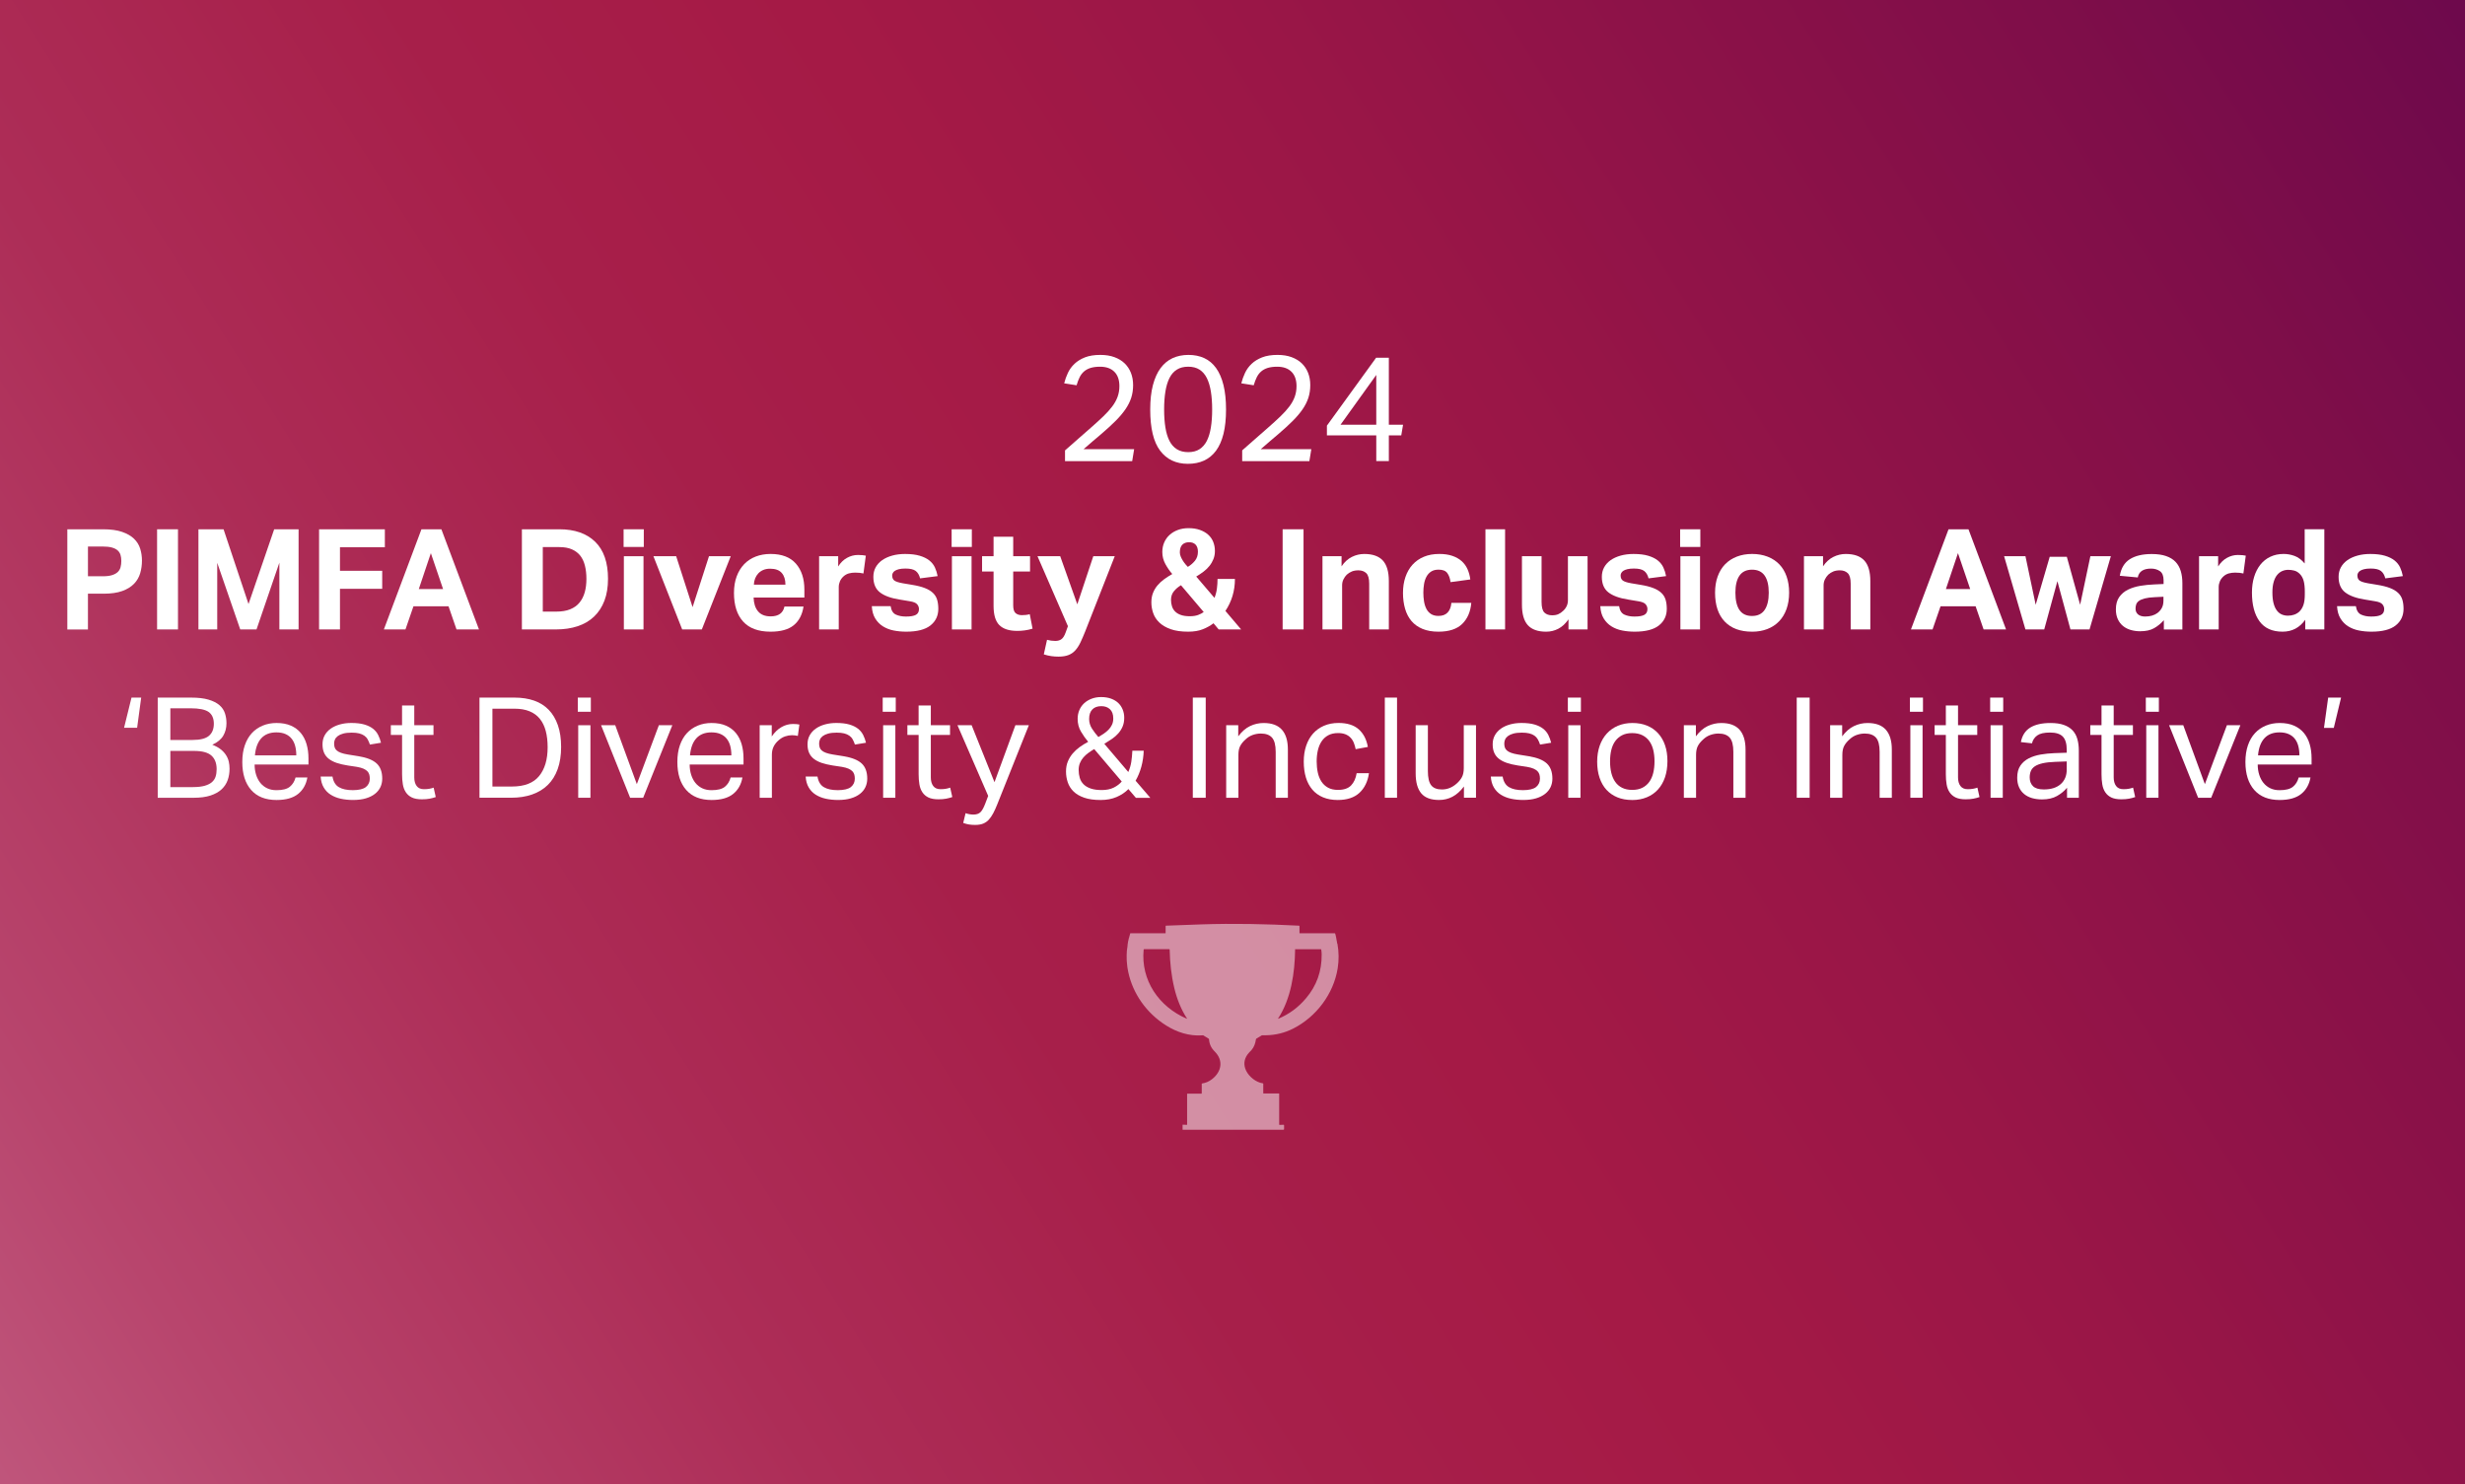 <?xml version="1.0" encoding="UTF-8"?>
<svg id="Layer_1" data-name="Layer 1" xmlns="http://www.w3.org/2000/svg" width="1098" height="661.16" xmlns:xlink="http://www.w3.org/1999/xlink" viewBox="0 0 1098 661.16">
  <rect x="0" y="0" width="1098" height="661.16" fill="#808080" stroke="none"/>
  <defs>
    <style>
      .cls-1 {
        fill: none;
      }

      .cls-2 {
        fill: url(#linear-gradient);
      }

      .cls-3 {
        clip-path: url(#clippath-1);
      }

      .cls-4 {
        clip-path: url(#clippath-3);
      }

      .cls-5 {
        clip-path: url(#clippath-4);
      }

      .cls-6 {
        clip-path: url(#clippath-2);
      }

      .cls-7 {
        fill: #fff;
      }

      .cls-8 {
        opacity: .5;
      }

      .cls-9 {
        clip-path: url(#clippath);
      }
    </style>
    <clipPath id="clippath">
      <rect class="cls-1" y="0" width="1098" height="661.16"/>
    </clipPath>
    <clipPath id="clippath-1">
      <rect class="cls-1" y="0" width="1098" height="661.16"/>
    </clipPath>
    <linearGradient id="linear-gradient" x1="49.16" y1="832.68" x2="53.33" y2="832.68" gradientTransform="translate(117617.01 216162.08) rotate(-27.93) scale(308.51 -294.86) skewX(-4.04)" gradientUnits="userSpaceOnUse">
      <stop offset="0" stop-color="#bf557b"/>
      <stop offset=".08" stop-color="#b8456d"/>
      <stop offset=".24" stop-color="#ad2d57"/>
      <stop offset=".39" stop-color="#a71f4a"/>
      <stop offset=".51" stop-color="#a51a46"/>
      <stop offset=".64" stop-color="#9a1647"/>
      <stop offset=".87" stop-color="#7f0e49"/>
      <stop offset="1" stop-color="#6d094c"/>
    </linearGradient>
    <clipPath id="clippath-2">
      <rect class="cls-1" y="0" width="1098" height="661.16"/>
    </clipPath>
    <clipPath id="clippath-3">
      <rect class="cls-1" x="464.33" y="378.17" width="169.34" height="129.17"/>
    </clipPath>
    <clipPath id="clippath-4">
      <rect class="cls-1" x="501.81" y="411.49" width="94.37" height="91.69"/>
    </clipPath>
  </defs>
  <g class="cls-9">
    <g class="cls-3">
      <polygon class="cls-2" points="-311.75 165.29 823.5 -436.62 1409.75 495.87 274.5 1097.78 -311.75 165.29"/>
    </g>
    <g>
      <path class="cls-7" d="M474.43,200.59c1.69-1.51,3.51-3.11,5.46-4.8,1.95-1.69,3.93-3.42,5.93-5.2,2.13-1.87,4-3.56,5.6-5.1,1.6-1.53,2.93-3.01,4-4.43,1.07-1.42,1.87-2.87,2.4-4.33.53-1.47.8-3.04.8-4.73,0-2.8-.76-4.94-2.27-6.43-1.51-1.49-3.62-2.23-6.33-2.23-1.64,0-3.04.18-4.2.53-1.16.36-2.13.88-2.93,1.57-.8.69-1.46,1.54-1.97,2.57-.51,1.02-.97,2.22-1.37,3.6l-5.53-.87c.4-1.6.96-3.15,1.67-4.66.71-1.51,1.69-2.85,2.93-4.03,1.24-1.18,2.8-2.13,4.66-2.87,1.87-.73,4.15-1.1,6.86-1.1,2.35,0,4.44.33,6.26,1,1.82.67,3.34,1.59,4.56,2.77,1.22,1.18,2.15,2.59,2.8,4.23.64,1.64.97,3.46.97,5.46s-.28,3.87-.83,5.6c-.56,1.73-1.41,3.44-2.57,5.13-1.16,1.69-2.62,3.42-4.4,5.2-1.78,1.78-3.89,3.71-6.33,5.8-1.29,1.11-2.61,2.23-3.97,3.37-1.36,1.13-2.68,2.28-3.96,3.43h22.52l-.87,5.33h-29.92v-4.8Z"/>
      <path class="cls-7" d="M529.14,206.59c-5.29,0-9.41-1.94-12.36-5.83-2.96-3.89-4.43-10.01-4.43-18.36,0-4.18.4-7.8,1.2-10.86s1.94-5.6,3.43-7.6c1.49-2,3.28-3.48,5.36-4.43,2.09-.95,4.44-1.43,7.06-1.43s4.96.48,7.03,1.43c2.07.96,3.82,2.43,5.26,4.43,1.44,2,2.54,4.53,3.3,7.6.75,3.07,1.13,6.69,1.13,10.86s-.38,7.79-1.13,10.83c-.76,3.04-1.87,5.55-3.33,7.53-1.47,1.98-3.26,3.44-5.36,4.4-2.11.96-4.5,1.43-7.16,1.43ZM529.27,201.39c2,0,3.68-.43,5.03-1.3,1.35-.87,2.44-2.11,3.27-3.73.82-1.62,1.42-3.61,1.8-5.96.38-2.35.57-5.02.57-8s-.19-5.64-.57-8c-.38-2.35-.98-4.35-1.8-6-.82-1.64-1.91-2.9-3.27-3.77-1.36-.87-3.03-1.3-5.03-1.3s-3.69.43-5.06,1.3c-1.38.87-2.48,2.12-3.3,3.77-.82,1.64-1.42,3.64-1.8,6-.38,2.35-.57,5.02-.57,8s.19,5.64.57,8c.38,2.36.98,4.34,1.8,5.96.82,1.62,1.92,2.87,3.3,3.73,1.38.87,3.07,1.3,5.06,1.3Z"/>
      <path class="cls-7" d="M553.33,200.59c1.69-1.51,3.51-3.11,5.46-4.8,1.96-1.69,3.93-3.42,5.93-5.2,2.13-1.87,4-3.56,5.6-5.1s2.93-3.01,4-4.43c1.07-1.42,1.87-2.87,2.4-4.33.53-1.47.8-3.04.8-4.73,0-2.8-.76-4.94-2.27-6.43-1.51-1.49-3.62-2.23-6.33-2.23-1.64,0-3.04.18-4.2.53-1.16.36-2.13.88-2.93,1.57-.8.69-1.46,1.54-1.97,2.57-.51,1.02-.97,2.22-1.37,3.6l-5.53-.87c.4-1.6.96-3.15,1.67-4.66.71-1.51,1.69-2.85,2.93-4.03,1.24-1.18,2.8-2.13,4.67-2.87,1.87-.73,4.15-1.1,6.86-1.1,2.35,0,4.44.33,6.26,1,1.82.67,3.34,1.59,4.56,2.77,1.22,1.18,2.15,2.59,2.8,4.23.64,1.64.97,3.46.97,5.46s-.28,3.87-.83,5.6c-.56,1.73-1.41,3.44-2.57,5.13-1.16,1.69-2.62,3.42-4.4,5.2s-3.89,3.71-6.33,5.8c-1.29,1.11-2.61,2.23-3.96,3.37-1.36,1.13-2.68,2.28-3.97,3.43h22.53l-.87,5.33h-29.92v-4.8Z"/>
      <path class="cls-7" d="M591.05,189.59l21.92-30.25h5.67v29.85h6.33l-.8,4.73h-5.53v11.46h-5.6v-11.46h-21.99v-4.33ZM613.04,189.19v-22.19l-15.93,22.19h15.93Z"/>
    </g>
    <g>
      <path class="cls-7" d="M29.99,235.75h15.93c3.41,0,6.24.39,8.47,1.16,2.23.77,4,1.79,5.31,3.06,1.31,1.27,2.23,2.75,2.75,4.44.52,1.69.78,3.45.78,5.28,0,1.96-.26,3.83-.78,5.62-.52,1.79-1.44,3.36-2.75,4.72-1.31,1.35-3.06,2.43-5.25,3.22-2.19.79-4.95,1.19-8.28,1.19h-7v15.93h-9.18v-44.61ZM45.86,256.68c1.62,0,2.97-.17,4.03-.5,1.06-.33,1.91-.79,2.53-1.37.62-.58,1.05-1.3,1.28-2.16.23-.85.34-1.78.34-2.78s-.12-1.96-.37-2.75c-.25-.79-.69-1.46-1.31-2-.62-.54-1.47-.96-2.53-1.25-1.06-.29-2.41-.44-4.03-.44h-6.62v13.25h6.69Z"/>
      <path class="cls-7" d="M69.97,235.75h9.31v44.61h-9.31v-44.61Z"/>
      <path class="cls-7" d="M88.4,235.75h11.18l11.12,33.3,11.43-33.3h10.87v44.61h-8.56v-29.74l-10.18,29.74h-7.25l-10.25-29.68v29.68h-8.37v-44.61Z"/>
      <path class="cls-7" d="M142.13,235.75h29.3v8h-19.99v10.5h18.81v8h-18.81v18.12h-9.31v-44.61Z"/>
      <path class="cls-7" d="M187.74,235.75h8.87l16.74,44.61h-10l-3.56-10.31h-15.62l-3.56,10.31h-9.62l16.74-44.61ZM197.36,262.37l-5.44-15.99-5.37,15.99h10.81Z"/>
      <path class="cls-7" d="M232.47,235.75h16.68c6.83,0,12.15,1.85,15.96,5.56,3.81,3.71,5.72,9.21,5.72,16.49,0,3.71-.53,6.96-1.59,9.75-1.06,2.79-2.59,5.14-4.59,7.06-2,1.92-4.44,3.35-7.31,4.31-2.87.96-6.12,1.44-9.75,1.44h-15.12v-44.61ZM247.78,272.42c2.42,0,4.48-.34,6.19-1.03,1.71-.69,3.09-1.68,4.15-2.97,1.06-1.29,1.84-2.82,2.34-4.59.5-1.77.75-3.76.75-5.97s-.22-4.13-.66-5.9c-.44-1.77-1.14-3.26-2.09-4.47-.96-1.21-2.2-2.14-3.72-2.81-1.52-.67-3.38-1-5.59-1h-7.37v28.74h6Z"/>
      <path class="cls-7" d="M277.77,235.75h9v7.87h-9v-7.87ZM277.89,247.75h8.75v32.61h-8.75v-32.61Z"/>
      <path class="cls-7" d="M291.07,247.75h10.12l7.31,22.68,7.31-22.68h9.68l-12.87,32.61h-8.75l-12.81-32.61Z"/>
      <path class="cls-7" d="M357.92,270.18c-.58,3.67-2.05,6.45-4.4,8.34-2.35,1.9-5.78,2.84-10.28,2.84-5.42,0-9.49-1.5-12.21-4.5-2.73-3-4.09-7.25-4.09-12.75,0-2.75.4-5.2,1.19-7.34.79-2.15,1.91-3.97,3.34-5.47s3.16-2.63,5.15-3.4c2-.77,4.21-1.16,6.62-1.16,5,0,8.76,1.44,11.28,4.31,2.52,2.87,3.78,6.75,3.78,11.62v3.5h-22.62c.08,2.62.75,4.68,2,6.15,1.25,1.48,3.12,2.22,5.62,2.22,3.46,0,5.5-1.46,6.12-4.37h8.5ZM349.86,260.43c0-2.25-.55-4-1.66-5.25-1.1-1.25-2.82-1.87-5.15-1.87-1.17,0-2.19.19-3.06.56-.87.38-1.61.89-2.22,1.53-.6.65-1.07,1.4-1.41,2.25-.33.85-.52,1.78-.56,2.78h14.06Z"/>
      <path class="cls-7" d="M364.86,247.75h8.5v4.56c1.08-1.71,2.39-2.99,3.94-3.84,1.54-.85,3.17-1.28,4.87-1.28.83,0,1.52.03,2.06.09.54.06,1.02.14,1.44.22l-1.06,7.93c-1-.25-2.23-.38-3.69-.38-.96,0-1.87.12-2.75.34-.87.23-1.67.66-2.37,1.28-.75.67-1.3,1.42-1.66,2.25-.35.83-.53,1.69-.53,2.56v18.87h-8.75v-32.61Z"/>
      <path class="cls-7" d="M396.72,269.99c.29,1.92,1.06,3.17,2.31,3.75,1.25.58,2.75.88,4.5.88,2.08,0,3.57-.26,4.47-.78.9-.52,1.34-1.36,1.34-2.53,0-.83-.28-1.56-.84-2.19-.56-.62-1.64-1.06-3.22-1.31l-4.5-.75c-3.96-.62-6.9-1.7-8.84-3.22-1.94-1.52-2.91-3.82-2.91-6.9,0-1.58.34-3,1.03-4.25.69-1.25,1.66-2.31,2.91-3.19,1.25-.87,2.74-1.55,4.47-2.03,1.73-.48,3.63-.72,5.72-.72,2.58,0,4.75.26,6.5.78,1.75.52,3.18,1.22,4.28,2.09,1.1.88,1.94,1.92,2.5,3.12.56,1.21.97,2.5,1.22,3.87l-7.81,1c-.38-1.5-1.03-2.6-1.97-3.31-.94-.71-2.45-1.06-4.53-1.06-1.17,0-2.14.09-2.91.28-.77.19-1.37.43-1.81.72-.44.29-.75.62-.94,1s-.28.73-.28,1.06c0,1.04.32,1.8.97,2.28.65.48,1.91.89,3.78,1.22l4.12.69c2.29.37,4.19.85,5.69,1.44,1.5.58,2.7,1.3,3.59,2.16.9.85,1.52,1.86,1.87,3.03.35,1.17.53,2.52.53,4.06,0,3.08-1.17,5.55-3.5,7.4-2.33,1.85-5.94,2.78-10.81,2.78-1.96,0-3.82-.18-5.59-.53-1.77-.35-3.35-.97-4.75-1.84-1.4-.87-2.54-2.04-3.44-3.5-.9-1.46-1.41-3.29-1.53-5.5h8.37Z"/>
      <path class="cls-7" d="M423.89,235.75h9v7.87h-9v-7.87ZM424.02,247.75h8.75v32.61h-8.75v-32.61Z"/>
      <path class="cls-7" d="M442.57,254.56h-5.12v-6.81h5.12v-8.68h8.75v8.68h7.5v6.81h-7.5v15.06c0,1.71.35,2.86,1.06,3.47.71.6,1.62.91,2.75.91.58,0,1.18-.03,1.78-.09.6-.06,1.2-.18,1.78-.34l1.25,6.44c-1.21.38-2.39.63-3.53.78-1.15.15-2.24.22-3.28.22-3.58,0-6.24-.85-7.97-2.56-1.73-1.71-2.59-4.58-2.59-8.62v-15.24Z"/>
      <path class="cls-7" d="M466.38,284.98c1.21.33,2.44.5,3.69.5,1.17,0,2.1-.28,2.81-.84.71-.56,1.31-1.55,1.81-2.97l1-2.75-13.56-31.18h10.12l7.62,21.43,7.12-21.43h9.56l-13.18,33.55c-.75,1.87-1.46,3.51-2.12,4.9-.67,1.4-1.43,2.56-2.28,3.5-.85.94-1.87,1.63-3.06,2.09-1.19.46-2.66.69-4.4.69-1.08,0-2.16-.07-3.22-.22-1.06-.15-2.18-.41-3.34-.78l1.44-6.5Z"/>
      <path class="cls-7" d="M540.54,277.61c-1.33,1.04-2.92,1.93-4.75,2.66-1.83.73-4,1.09-6.5,1.09-3.12,0-5.74-.37-7.84-1.12-2.1-.75-3.79-1.74-5.06-2.97-1.27-1.23-2.18-2.62-2.72-4.19-.54-1.56-.81-3.16-.81-4.78s.25-3,.75-4.25,1.18-2.37,2.03-3.37c.85-1,1.84-1.91,2.97-2.72,1.12-.81,2.31-1.57,3.56-2.28-1.12-1.29-2.15-2.77-3.06-4.44-.92-1.67-1.37-3.46-1.37-5.37,0-1.54.28-2.96.84-4.25.56-1.29,1.35-2.41,2.37-3.34,1.02-.94,2.25-1.68,3.69-2.22,1.44-.54,3.03-.81,4.78-.81,1.92,0,3.6.26,5.06.78,1.46.52,2.69,1.23,3.69,2.12,1,.9,1.75,1.97,2.25,3.22.5,1.25.75,2.6.75,4.06,0,1.29-.22,2.49-.66,3.59-.44,1.1-1.03,2.12-1.78,3.06-.75.94-1.64,1.79-2.66,2.56-1.02.77-2.09,1.49-3.22,2.16l8.12,9.5c.54-1.33.91-2.72,1.09-4.15.19-1.44.28-2.86.28-4.28h7.75c0,2.67-.37,5.2-1.09,7.59-.73,2.4-1.78,4.61-3.15,6.65l7,8.25h-10l-2.31-2.75ZM526.04,260.68c-1.21.71-2.25,1.59-3.12,2.65-.88,1.06-1.31,2.34-1.31,3.84,0,1.04.15,2.01.44,2.91.29.9.76,1.67,1.41,2.31.65.65,1.5,1.16,2.56,1.53s2.38.56,3.97.56c1.46,0,2.69-.19,3.69-.56s1.83-.81,2.5-1.31l-10.12-11.93ZM529.1,252.5c1.25-.75,2.31-1.67,3.19-2.75.87-1.08,1.31-2.42,1.31-4,0-1.37-.34-2.43-1.03-3.15-.69-.73-1.66-1.09-2.91-1.09s-2.3.38-3.03,1.12c-.73.75-1.09,1.9-1.09,3.44,0,.62.15,1.27.44,1.94.29.67.62,1.29,1,1.87.38.58.76,1.1,1.16,1.56.4.46.72.81.97,1.06Z"/>
      <path class="cls-7" d="M571.33,235.75h9.31v44.61h-9.31v-44.61Z"/>
      <path class="cls-7" d="M589.08,247.75h8.5v4.5c1.29-1.92,2.82-3.31,4.59-4.19,1.77-.88,3.61-1.31,5.53-1.31,3.71,0,6.46.97,8.25,2.9,1.79,1.94,2.69,4.99,2.69,9.15v21.55h-8.75v-20.37c0-2.29-.44-3.85-1.31-4.69-.88-.83-2.04-1.25-3.5-1.25-1.12,0-2.09.17-2.91.5-.81.33-1.57.81-2.28,1.44-.58.58-1.07,1.28-1.47,2.09-.4.81-.59,1.7-.59,2.66v19.62h-8.75v-32.61Z"/>
      <path class="cls-7" d="M655.36,268.55c-.33,3.92-1.68,7.03-4.03,9.34s-5.88,3.47-10.59,3.47c-2.75,0-5.12-.42-7.12-1.25-2-.83-3.63-2-4.9-3.5s-2.22-3.31-2.84-5.44c-.62-2.12-.94-4.48-.94-7.06s.36-4.95,1.09-7.09c.73-2.14,1.78-3.98,3.16-5.5,1.38-1.52,3.06-2.7,5.06-3.53,2-.83,4.29-1.25,6.87-1.25,2.21,0,4.13.28,5.78.84s3.03,1.34,4.16,2.34c1.12,1,2,2.2,2.62,3.59.62,1.4,1.04,2.93,1.25,4.59l-8.81,1.19c-.21-1.67-.69-3.01-1.44-4.03-.75-1.02-2.04-1.53-3.87-1.53-1.33,0-2.44.28-3.31.84-.88.56-1.57,1.32-2.09,2.28-.52.96-.89,2.05-1.09,3.28-.21,1.23-.31,2.51-.31,3.84s.1,2.69.31,3.94c.21,1.25.56,2.35,1.06,3.31.5.96,1.19,1.72,2.06,2.28.88.56,1.98.84,3.31.84,1.75,0,3.1-.5,4.06-1.5.96-1,1.52-2.44,1.69-4.31h8.87Z"/>
      <path class="cls-7" d="M661.67,235.75h8.75v44.61h-8.75v-44.61Z"/>
      <path class="cls-7" d="M677.92,247.75h8.75v20.37c0,2.33.42,3.9,1.25,4.72.83.81,1.98,1.22,3.44,1.22,1.12,0,2.05-.17,2.78-.5.73-.33,1.43-.81,2.09-1.44.67-.58,1.2-1.28,1.59-2.09.4-.81.59-1.7.59-2.66v-19.62h8.75v32.61h-8.5v-4.5c-1.33,1.92-2.84,3.31-4.53,4.19-1.69.88-3.49,1.31-5.4,1.31-3.71,0-6.43-.97-8.18-2.9-1.75-1.94-2.62-4.99-2.62-9.15v-21.55Z"/>
      <path class="cls-7" d="M721.21,269.99c.29,1.92,1.06,3.17,2.31,3.75,1.25.58,2.75.88,4.5.88,2.08,0,3.57-.26,4.47-.78.9-.52,1.34-1.36,1.34-2.53,0-.83-.28-1.56-.84-2.19-.56-.62-1.63-1.06-3.22-1.31l-4.5-.75c-3.96-.62-6.9-1.7-8.84-3.22-1.94-1.52-2.91-3.82-2.91-6.9,0-1.58.34-3,1.03-4.25.69-1.25,1.66-2.31,2.9-3.19,1.25-.87,2.74-1.55,4.47-2.03,1.73-.48,3.63-.72,5.72-.72,2.58,0,4.75.26,6.5.78,1.75.52,3.18,1.22,4.28,2.09,1.1.88,1.94,1.92,2.5,3.12.56,1.21.97,2.5,1.22,3.87l-7.81,1c-.38-1.5-1.03-2.6-1.97-3.31-.94-.71-2.45-1.06-4.53-1.06-1.17,0-2.13.09-2.91.28s-1.37.43-1.81.72c-.44.29-.75.62-.94,1s-.28.73-.28,1.06c0,1.04.32,1.8.97,2.28.65.48,1.91.89,3.78,1.22l4.12.69c2.29.37,4.19.85,5.69,1.44,1.5.58,2.7,1.3,3.59,2.16.9.85,1.52,1.86,1.88,3.03.35,1.17.53,2.52.53,4.06,0,3.08-1.17,5.55-3.5,7.4-2.33,1.85-5.94,2.78-10.81,2.78-1.96,0-3.82-.18-5.59-.53-1.77-.35-3.35-.97-4.75-1.84s-2.54-2.04-3.44-3.5c-.9-1.46-1.41-3.29-1.53-5.5h8.37Z"/>
      <path class="cls-7" d="M748.39,235.75h9v7.87h-9v-7.87ZM748.51,247.75h8.75v32.61h-8.75v-32.61Z"/>
      <path class="cls-7" d="M780.44,281.36c-5.25,0-9.31-1.5-12.18-4.5-2.87-3-4.31-7.29-4.31-12.87,0-2.67.38-5.07,1.16-7.22.77-2.15,1.88-3.96,3.31-5.44,1.44-1.48,3.18-2.61,5.22-3.4,2.04-.79,4.31-1.19,6.81-1.19s4.83.4,6.87,1.19c2.04.79,3.78,1.93,5.22,3.4,1.44,1.48,2.53,3.29,3.28,5.44.75,2.15,1.12,4.55,1.12,7.22s-.39,5.13-1.16,7.28c-.77,2.15-1.87,3.97-3.31,5.47-1.44,1.5-3.18,2.65-5.22,3.44-2.04.79-4.31,1.19-6.81,1.19ZM780.44,274.36c2.5,0,4.36-.9,5.59-2.69,1.23-1.79,1.84-4.35,1.84-7.68s-.61-5.87-1.84-7.62-3.09-2.62-5.59-2.62-4.36.87-5.59,2.62c-1.23,1.75-1.84,4.29-1.84,7.62s.6,5.95,1.81,7.72c1.21,1.77,3.08,2.66,5.62,2.66Z"/>
      <path class="cls-7" d="M803.55,247.75h8.5v4.5c1.29-1.92,2.82-3.31,4.59-4.19,1.77-.88,3.61-1.31,5.53-1.31,3.71,0,6.46.97,8.25,2.9,1.79,1.94,2.69,4.99,2.69,9.15v21.55h-8.75v-20.37c0-2.29-.44-3.85-1.31-4.69-.88-.83-2.04-1.25-3.5-1.25-1.12,0-2.09.17-2.91.5-.81.33-1.57.81-2.28,1.44-.58.58-1.07,1.28-1.47,2.09-.4.81-.59,1.7-.59,2.66v19.62h-8.75v-32.61Z"/>
      <path class="cls-7" d="M867.96,235.75h8.87l16.74,44.61h-10l-3.56-10.31h-15.62l-3.56,10.31h-9.62l16.74-44.61ZM877.59,262.37l-5.44-15.99-5.37,15.99h10.81Z"/>
      <path class="cls-7" d="M892.71,247.75h9.5l4.56,21.62,6.25-21.37h7.62l5.93,21.37,4.56-21.62h9.12l-9.5,32.61h-8.5l-5.81-21.49-5.87,21.49h-8.37l-9.5-32.61Z"/>
      <path class="cls-7" d="M963.86,276.24c-1.29,1.46-2.74,2.65-4.34,3.56-1.6.92-3.68,1.37-6.22,1.37-1.46,0-2.84-.19-4.15-.56-1.31-.38-2.46-.96-3.44-1.75-.98-.79-1.76-1.8-2.34-3.03-.58-1.23-.88-2.7-.88-4.4,0-2.25.5-4.08,1.5-5.5,1-1.42,2.31-2.52,3.94-3.31,1.62-.79,3.45-1.35,5.47-1.69,2.02-.33,4.07-.54,6.15-.62l4.19-.19v-1.62c0-2-.55-3.37-1.66-4.12-1.1-.75-2.41-1.12-3.9-1.12-3.46,0-5.44,1.31-5.94,3.94l-8-.75c.58-3.41,2.08-5.88,4.5-7.4,2.42-1.52,5.66-2.28,9.75-2.28,2.5,0,4.62.3,6.37.91,1.75.6,3.16,1.47,4.22,2.59,1.06,1.12,1.83,2.49,2.31,4.09.48,1.6.72,3.4.72,5.4v20.62h-8.25v-4.12ZM963.68,265.8l-3.87.19c-1.83.08-3.31.27-4.44.56-1.12.29-1.99.66-2.59,1.09-.6.44-1.01.95-1.22,1.53-.21.58-.31,1.23-.31,1.94,0,1.08.38,1.94,1.12,2.56.75.62,1.79.94,3.12.94,2.25,0,4.08-.52,5.5-1.56.79-.58,1.44-1.32,1.94-2.22.5-.9.75-2.01.75-3.34v-1.69Z"/>
      <path class="cls-7" d="M979.54,247.75h8.5v4.56c1.08-1.71,2.39-2.99,3.94-3.84,1.54-.85,3.16-1.28,4.87-1.28.83,0,1.52.03,2.06.09.54.06,1.02.14,1.44.22l-1.06,7.93c-1-.25-2.23-.38-3.69-.38-.96,0-1.87.12-2.75.34-.87.23-1.67.66-2.37,1.28-.75.67-1.3,1.42-1.66,2.25-.35.83-.53,1.69-.53,2.56v18.87h-8.75v-32.61Z"/>
      <path class="cls-7" d="M1026.84,276.05c-2.5,3.54-5.87,5.31-10.12,5.31-4.58,0-8-1.54-10.25-4.62-2.25-3.08-3.37-7.35-3.37-12.81,0-2.54.32-4.86.97-6.97.64-2.1,1.57-3.91,2.78-5.44,1.21-1.52,2.69-2.7,4.44-3.53,1.75-.83,3.73-1.25,5.93-1.25,1.62,0,3.24.29,4.84.87,1.6.58,3.11,1.71,4.53,3.37v-15.24h8.75v44.61h-8.5v-4.31ZM1026.65,263.68c0-2.08-.18-3.75-.53-5-.35-1.25-.93-2.27-1.72-3.06-.75-.75-1.57-1.24-2.47-1.47-.9-.23-1.78-.34-2.66-.34-.96,0-1.86.19-2.72.56-.85.37-1.6.96-2.25,1.75-.65.79-1.16,1.83-1.53,3.12-.38,1.29-.56,2.83-.56,4.62,0,1.96.18,3.59.53,4.9.35,1.31.84,2.37,1.47,3.19.62.81,1.35,1.4,2.19,1.75.83.35,1.73.53,2.69.53,2.08,0,3.79-.6,5.12-1.81.83-.83,1.45-1.84,1.84-3.03.4-1.19.59-2.72.59-4.59v-1.12Z"/>
      <path class="cls-7" d="M1049.39,269.99c.29,1.92,1.06,3.17,2.31,3.75,1.25.58,2.75.88,4.5.88,2.08,0,3.57-.26,4.47-.78.9-.52,1.34-1.36,1.34-2.53,0-.83-.28-1.56-.84-2.19-.56-.62-1.63-1.06-3.22-1.31l-4.5-.75c-3.96-.62-6.9-1.7-8.84-3.22-1.94-1.52-2.91-3.82-2.91-6.9,0-1.58.34-3,1.03-4.25.69-1.25,1.66-2.31,2.9-3.19,1.25-.87,2.74-1.55,4.47-2.03,1.73-.48,3.63-.72,5.72-.72,2.58,0,4.75.26,6.5.78,1.75.52,3.18,1.22,4.28,2.09,1.1.88,1.94,1.92,2.5,3.12.56,1.21.97,2.5,1.22,3.87l-7.81,1c-.38-1.5-1.03-2.6-1.97-3.31-.94-.71-2.45-1.06-4.53-1.06-1.17,0-2.13.09-2.91.28s-1.37.43-1.81.72c-.44.29-.75.62-.94,1s-.28.73-.28,1.06c0,1.04.32,1.8.97,2.28.65.48,1.91.89,3.78,1.22l4.12.69c2.29.37,4.19.85,5.69,1.44,1.5.58,2.7,1.3,3.59,2.16.9.85,1.52,1.86,1.88,3.03.35,1.17.53,2.52.53,4.06,0,3.08-1.17,5.55-3.5,7.4-2.33,1.85-5.94,2.78-10.81,2.78-1.96,0-3.82-.18-5.59-.53-1.77-.35-3.35-.97-4.75-1.84s-2.54-2.04-3.44-3.5c-.9-1.46-1.41-3.29-1.53-5.5h8.37Z"/>
    </g>
    <g>
      <path class="cls-7" d="M58.58,310.72h4.31l-1.81,13.43h-5.81l3.31-13.43Z"/>
      <path class="cls-7" d="M70.26,310.72h14.81c3.17,0,5.77.3,7.81.91,2.04.6,3.65,1.42,4.84,2.44,1.19,1.02,2.01,2.23,2.47,3.62.46,1.4.69,2.88.69,4.47,0,2.04-.47,3.87-1.41,5.5s-2.57,2.98-4.9,4.06c1.5.58,2.74,1.26,3.72,2.03.98.77,1.77,1.62,2.37,2.56.6.94,1.02,1.92,1.25,2.94.23,1.02.34,2.07.34,3.16,0,1.83-.28,3.53-.84,5.09-.56,1.56-1.47,2.93-2.72,4.09-1.25,1.17-2.9,2.08-4.94,2.75-2.04.67-4.56,1-7.56,1h-15.93v-44.61ZM85.81,329.59c3.37,0,5.79-.61,7.25-1.84,1.46-1.23,2.19-3.03,2.19-5.4s-.78-4.16-2.34-5.25c-1.56-1.08-4.24-1.62-8.03-1.62h-9v14.12h9.93ZM86,350.58c2.04,0,3.74-.19,5.09-.56,1.35-.38,2.44-.91,3.25-1.59.81-.69,1.37-1.52,1.69-2.5.31-.98.47-2.09.47-3.34,0-2.62-.77-4.63-2.31-6.03-1.54-1.39-4.12-2.09-7.75-2.09h-10.56v16.12h10.12Z"/>
      <path class="cls-7" d="M136.92,346.27c-.54,3.12-1.93,5.58-4.15,7.37-2.23,1.79-5.43,2.69-9.59,2.69-4.92,0-8.68-1.49-11.31-4.47-2.62-2.98-3.94-7.13-3.94-12.46,0-2.79.37-5.27,1.12-7.43.75-2.17,1.8-3.98,3.15-5.44,1.35-1.46,2.97-2.57,4.84-3.34,1.87-.77,3.91-1.16,6.12-1.16,2.5,0,4.64.4,6.44,1.19,1.79.79,3.26,1.89,4.4,3.28,1.15,1.4,2,3.05,2.56,4.97.56,1.92.84,4.02.84,6.31v2.75h-23.99c0,1.62.22,3.13.66,4.53.44,1.4,1.06,2.6,1.87,3.62.81,1.02,1.82,1.82,3.03,2.41,1.21.58,2.6.87,4.19.87,2.71,0,4.69-.51,5.94-1.53,1.25-1.02,2.1-2.41,2.56-4.15h5.25ZM131.98,336.46c0-1.54-.17-2.94-.5-4.19-.33-1.25-.85-2.32-1.56-3.22-.71-.9-1.62-1.59-2.75-2.09-1.12-.5-2.48-.75-4.06-.75-2.87,0-5.11.87-6.72,2.62-1.6,1.75-2.55,4.29-2.84,7.62h18.43Z"/>
      <path class="cls-7" d="M148.1,345.89c.38,2.25,1.32,3.82,2.84,4.72,1.52.9,3.59,1.34,6.22,1.34s4.7-.47,5.84-1.41c1.15-.94,1.72-2.18,1.72-3.72,0-.62-.07-1.22-.22-1.78-.15-.56-.43-1.06-.84-1.5-.42-.44-1-.82-1.75-1.16-.75-.33-1.73-.6-2.94-.81l-4.12-.62c-1.83-.29-3.44-.67-4.81-1.12-1.37-.46-2.54-1.05-3.5-1.78-.96-.73-1.68-1.62-2.16-2.69-.48-1.06-.72-2.34-.72-3.84s.32-2.83.97-4c.65-1.17,1.54-2.16,2.69-2.97,1.15-.81,2.5-1.44,4.06-1.87,1.56-.44,3.26-.66,5.09-.66,2.33,0,4.28.23,5.84.69,1.56.46,2.84,1.08,3.84,1.87,1,.79,1.77,1.73,2.31,2.81.54,1.08.96,2.23,1.25,3.44l-4.94.81c-.29-.88-.62-1.65-1-2.31-.37-.67-.87-1.22-1.5-1.66-.62-.44-1.39-.77-2.28-1-.9-.23-2.01-.34-3.34-.34-1.5,0-2.75.14-3.75.41-1,.27-1.8.64-2.41,1.09-.6.46-1.03.97-1.28,1.53-.25.56-.38,1.16-.38,1.78,0,.67.08,1.26.25,1.78.17.52.48.98.94,1.37.46.4,1.08.74,1.87,1.03.79.29,1.81.54,3.06.75l4.69.75c3.79.62,6.51,1.71,8.15,3.25,1.65,1.54,2.47,3.79,2.47,6.75,0,1.38-.27,2.63-.81,3.78-.54,1.15-1.35,2.15-2.44,3-1.08.85-2.44,1.52-4.06,2s-3.52.72-5.69.72c-1.96,0-3.78-.19-5.47-.56s-3.18-.97-4.47-1.78c-1.29-.81-2.33-1.88-3.12-3.22-.79-1.33-1.25-2.96-1.37-4.87h5.25Z"/>
      <path class="cls-7" d="M179.09,327.34h-5v-4.31h5v-8.81h5.44v8.81h8.56v4.31h-8.56v18.93c0,1.58.35,2.85,1.06,3.81.71.96,1.79,1.44,3.25,1.44.92,0,1.72-.06,2.41-.19.69-.12,1.32-.29,1.91-.5l.94,4.19c-.83.29-1.74.53-2.72.72-.98.19-2.13.28-3.47.28-1.83,0-3.31-.27-4.44-.81s-2.02-1.31-2.69-2.31c-.67-1-1.11-2.19-1.34-3.56-.23-1.37-.34-2.87-.34-4.5v-17.49Z"/>
      <path class="cls-7" d="M213.57,310.72h15.62c3.25,0,6.15.45,8.72,1.34,2.56.9,4.73,2.26,6.5,4.09,1.77,1.83,3.13,4.12,4.09,6.87.96,2.75,1.44,5.98,1.44,9.68s-.51,7.04-1.53,9.87c-1.02,2.83-2.49,5.19-4.4,7.06-1.92,1.88-4.25,3.29-7,4.25-2.75.96-5.83,1.44-9.25,1.44h-14.18v-44.61ZM228.01,350.33c5.54,0,9.58-1.55,12.12-4.65,2.54-3.1,3.81-7.38,3.81-12.84,0-2.71-.28-5.12-.84-7.25-.56-2.12-1.44-3.93-2.62-5.4-1.19-1.48-2.72-2.6-4.59-3.37-1.87-.77-4.1-1.16-6.68-1.16h-9.87v34.67h8.68Z"/>
      <path class="cls-7" d="M257.37,310.72h5.81v6.31h-5.81v-6.31ZM257.56,323.03h5.44v32.3h-5.44v-32.3Z"/>
      <path class="cls-7" d="M267.74,323.03h6.31l9.62,26.24,9.81-26.24h6l-12.99,32.3h-5.81l-12.93-32.3Z"/>
      <path class="cls-7" d="M330.71,346.27c-.54,3.12-1.93,5.58-4.15,7.37-2.23,1.79-5.43,2.69-9.59,2.69-4.92,0-8.68-1.49-11.31-4.47-2.62-2.98-3.94-7.13-3.94-12.46,0-2.79.37-5.27,1.12-7.43.75-2.17,1.8-3.98,3.15-5.44,1.35-1.46,2.97-2.57,4.84-3.34,1.87-.77,3.91-1.16,6.12-1.16,2.5,0,4.64.4,6.44,1.19,1.79.79,3.26,1.89,4.4,3.28,1.15,1.4,2,3.05,2.56,4.97.56,1.92.84,4.02.84,6.31v2.75h-23.99c0,1.62.22,3.13.66,4.53.44,1.4,1.06,2.6,1.87,3.62.81,1.02,1.82,1.82,3.03,2.41,1.21.58,2.6.87,4.19.87,2.71,0,4.69-.51,5.94-1.53,1.25-1.02,2.1-2.41,2.56-4.15h5.25ZM325.78,336.46c0-1.54-.17-2.94-.5-4.19-.33-1.25-.85-2.32-1.56-3.22-.71-.9-1.62-1.59-2.75-2.09-1.12-.5-2.48-.75-4.06-.75-2.87,0-5.11.87-6.72,2.62-1.6,1.75-2.55,4.29-2.84,7.62h18.43Z"/>
      <path class="cls-7" d="M338.4,323.03h5.37v5c1.21-1.79,2.62-3.17,4.25-4.12,1.62-.96,3.35-1.44,5.19-1.44,1.12,0,2.08.08,2.87.25l-.69,5.06c-.42-.08-.83-.16-1.25-.22-.42-.06-.87-.09-1.37-.09-1,0-2.02.18-3.06.53-1.04.35-2.02.95-2.94,1.78-.92.79-1.64,1.71-2.16,2.75-.52,1.04-.78,2.25-.78,3.62v19.18h-5.44v-32.3Z"/>
      <path class="cls-7" d="M364.14,345.89c.38,2.25,1.32,3.82,2.84,4.72,1.52.9,3.59,1.34,6.22,1.34s4.7-.47,5.84-1.41c1.15-.94,1.72-2.18,1.72-3.72,0-.62-.07-1.22-.22-1.78-.15-.56-.43-1.06-.84-1.5-.42-.44-1-.82-1.75-1.16-.75-.33-1.73-.6-2.94-.81l-4.12-.62c-1.83-.29-3.44-.67-4.81-1.12-1.37-.46-2.54-1.05-3.5-1.78-.96-.73-1.68-1.62-2.16-2.69-.48-1.06-.72-2.34-.72-3.84s.32-2.83.97-4c.65-1.17,1.54-2.16,2.69-2.97,1.15-.81,2.5-1.44,4.06-1.87,1.56-.44,3.26-.66,5.09-.66,2.33,0,4.28.23,5.84.69,1.56.46,2.84,1.08,3.84,1.87,1,.79,1.77,1.73,2.31,2.81.54,1.08.96,2.23,1.25,3.44l-4.94.81c-.29-.88-.62-1.65-1-2.31-.37-.67-.87-1.22-1.5-1.66-.62-.44-1.39-.77-2.28-1-.9-.23-2.01-.34-3.34-.34-1.5,0-2.75.14-3.75.41-1,.27-1.8.64-2.41,1.09-.6.46-1.03.97-1.28,1.53-.25.56-.38,1.16-.38,1.78,0,.67.08,1.26.25,1.78.17.52.48.98.94,1.37.46.4,1.08.74,1.87,1.03.79.29,1.81.54,3.06.75l4.69.75c3.79.62,6.51,1.71,8.15,3.25,1.65,1.54,2.47,3.79,2.47,6.75,0,1.38-.27,2.63-.81,3.78-.54,1.15-1.35,2.15-2.44,3-1.08.85-2.44,1.52-4.06,2s-3.52.72-5.69.72c-1.96,0-3.78-.19-5.47-.56s-3.18-.97-4.47-1.78c-1.29-.81-2.33-1.88-3.12-3.22-.79-1.33-1.25-2.96-1.37-4.87h5.25Z"/>
      <path class="cls-7" d="M393.19,310.72h5.81v6.31h-5.81v-6.31ZM393.38,323.03h5.44v32.3h-5.44v-32.3Z"/>
      <path class="cls-7" d="M409.18,327.34h-5v-4.31h5v-8.81h5.44v8.81h8.56v4.31h-8.56v18.93c0,1.58.35,2.85,1.06,3.81.71.96,1.79,1.44,3.25,1.44.92,0,1.72-.06,2.41-.19.69-.12,1.32-.29,1.91-.5l.94,4.19c-.83.29-1.74.53-2.72.72-.98.19-2.13.28-3.47.28-1.83,0-3.31-.27-4.44-.81s-2.02-1.31-2.69-2.31c-.67-1-1.11-2.19-1.34-3.56-.23-1.37-.34-2.87-.34-4.5v-17.49Z"/>
      <path class="cls-7" d="M430.11,362.2c1.17.42,2.33.62,3.5.62,1.33,0,2.36-.34,3.09-1.03.73-.69,1.45-1.97,2.16-3.84l1.31-3.44-13.68-31.49h6.31l10.18,25.37,9.31-25.37h6l-14.12,35.36c-.58,1.46-1.17,2.74-1.75,3.84-.58,1.1-1.23,2.05-1.94,2.84-.71.79-1.55,1.38-2.53,1.78-.98.4-2.18.59-3.59.59-1,0-1.9-.06-2.69-.19-.79-.12-1.67-.35-2.62-.69l1.06-4.37Z"/>
      <path class="cls-7" d="M502.64,351.46c-1.42,1.46-3.17,2.63-5.25,3.53-2.08.9-4.46,1.34-7.12,1.34-2.92,0-5.36-.34-7.34-1.03-1.98-.69-3.56-1.61-4.75-2.78-1.19-1.17-2.04-2.52-2.56-4.06-.52-1.54-.78-3.14-.78-4.81s.27-3.16.81-4.47c.54-1.31,1.26-2.5,2.16-3.56.9-1.06,1.94-2.02,3.12-2.87,1.19-.85,2.45-1.63,3.78-2.34-1.12-1.33-2.19-2.84-3.19-4.53-1-1.69-1.5-3.59-1.5-5.72,0-1.37.25-2.66.75-3.84.5-1.19,1.21-2.21,2.12-3.06.92-.85,2.02-1.53,3.31-2.03,1.29-.5,2.71-.75,4.25-.75,1.71,0,3.21.24,4.5.72,1.29.48,2.36,1.14,3.22,1.97.85.83,1.5,1.81,1.94,2.94.44,1.12.66,2.31.66,3.56,0,1.5-.24,2.81-.72,3.94-.48,1.12-1.12,2.15-1.94,3.06-.81.92-1.76,1.74-2.84,2.47-1.08.73-2.21,1.45-3.37,2.16l10.68,12.56c.67-1.54,1.11-3.06,1.34-4.56.23-1.5.38-3.14.47-4.94h5.06c-.08,2.5-.44,4.88-1.06,7.15-.62,2.27-1.48,4.34-2.56,6.22l6.56,7.62h-6.43l-3.31-3.87ZM487.4,333.65c-.92.54-1.79,1.11-2.62,1.72-.83.6-1.57,1.28-2.22,2.03-.65.75-1.16,1.58-1.53,2.5-.37.92-.56,1.94-.56,3.06,0,1.25.17,2.43.5,3.53.33,1.1.9,2.05,1.69,2.84.79.79,1.84,1.42,3.16,1.88s2.97.69,4.97.69,3.85-.36,5.31-1.09c1.46-.73,2.64-1.63,3.56-2.72l-12.25-14.43ZM489.27,328.28c.75-.42,1.52-.9,2.31-1.44.79-.54,1.51-1.13,2.16-1.78.65-.65,1.17-1.38,1.56-2.22.4-.83.59-1.77.59-2.81,0-1.83-.49-3.21-1.47-4.12-.98-.92-2.26-1.37-3.84-1.37-1.75,0-3.09.49-4.03,1.47-.94.98-1.41,2.38-1.41,4.22,0,1.58.44,3.04,1.31,4.37.87,1.33,1.81,2.56,2.81,3.69Z"/>
      <path class="cls-7" d="M531.32,310.72h5.75v44.61h-5.75v-44.61Z"/>
      <path class="cls-7" d="M546.19,323.03h5.37v4.94c1.58-2.12,3.33-3.64,5.25-4.56,1.91-.92,3.94-1.37,6.06-1.37,3.66,0,6.38,1,8.15,3,1.77,2,2.65,4.94,2.65,8.81v21.49h-5.43v-20.43c0-3-.54-5.11-1.62-6.34-1.08-1.23-2.75-1.84-5-1.84-1.21,0-2.41.21-3.59.62-1.19.42-2.26,1.08-3.22,2-1.04.92-1.83,1.88-2.37,2.9-.54,1.02-.81,2.34-.81,3.97v19.12h-5.44v-32.3Z"/>
      <path class="cls-7" d="M609.79,344.39c-.54,3.71-1.96,6.62-4.25,8.75-2.29,2.12-5.52,3.19-9.68,3.19-2.46,0-4.63-.4-6.53-1.19s-3.48-1.93-4.75-3.41c-1.27-1.48-2.23-3.27-2.87-5.37s-.97-4.47-.97-7.09.35-4.94,1.06-7.06,1.73-3.94,3.06-5.44c1.33-1.5,2.96-2.67,4.87-3.5,1.92-.83,4.08-1.25,6.5-1.25,3.87,0,6.87.95,9,2.84,2.12,1.9,3.48,4.51,4.06,7.84l-5.43,1c-.21-1.04-.49-2-.84-2.87-.35-.87-.84-1.63-1.47-2.28-.62-.65-1.39-1.15-2.28-1.5-.9-.35-1.97-.53-3.22-.53-1.71,0-3.17.32-4.37.97-1.21.65-2.2,1.54-2.97,2.69-.77,1.15-1.33,2.49-1.69,4.03-.35,1.54-.53,3.19-.53,4.94s.17,3.4.5,4.94c.33,1.54.88,2.88,1.62,4.03.75,1.15,1.73,2.05,2.94,2.72,1.21.67,2.69,1,4.44,1,2.62,0,4.57-.67,5.84-2,1.27-1.33,2.09-3.14,2.47-5.44h5.5Z"/>
      <path class="cls-7" d="M616.85,310.72h5.44v44.61h-5.44v-44.61Z"/>
      <path class="cls-7" d="M630.59,323.03h5.44v20.37c0,3,.49,5.12,1.47,6.37.98,1.25,2.57,1.87,4.78,1.87,2.42,0,4.6-.87,6.56-2.62,1.04-.92,1.83-1.88,2.37-2.91.54-1.02.81-2.34.81-3.97v-19.12h5.44v32.3h-5.37v-5c-1.58,2.08-3.29,3.6-5.12,4.56-1.83.96-3.81,1.44-5.94,1.44-3.67,0-6.32-.99-7.97-2.97s-2.47-4.95-2.47-8.9v-21.43Z"/>
      <path class="cls-7" d="M669.33,345.89c.38,2.25,1.32,3.82,2.84,4.72,1.52.9,3.59,1.34,6.22,1.34s4.7-.47,5.84-1.41,1.72-2.18,1.72-3.72c0-.62-.07-1.22-.22-1.78s-.43-1.06-.84-1.5c-.42-.44-1-.82-1.75-1.16-.75-.33-1.73-.6-2.94-.81l-4.12-.62c-1.83-.29-3.44-.67-4.81-1.12-1.37-.46-2.54-1.05-3.5-1.78-.96-.73-1.68-1.62-2.16-2.69-.48-1.06-.72-2.34-.72-3.84s.32-2.83.97-4c.65-1.17,1.54-2.16,2.69-2.97,1.15-.81,2.5-1.44,4.06-1.87,1.56-.44,3.26-.66,5.09-.66,2.33,0,4.28.23,5.84.69,1.56.46,2.84,1.08,3.84,1.87,1,.79,1.77,1.73,2.31,2.81.54,1.08.96,2.23,1.25,3.44l-4.94.81c-.29-.88-.62-1.65-1-2.31-.38-.67-.88-1.22-1.5-1.66-.62-.44-1.38-.77-2.28-1-.9-.23-2.01-.34-3.34-.34-1.5,0-2.75.14-3.75.41-1,.27-1.8.64-2.41,1.09-.6.46-1.03.97-1.28,1.53-.25.56-.38,1.16-.38,1.78,0,.67.08,1.26.25,1.78.17.52.48.98.94,1.37.46.4,1.08.74,1.87,1.03.79.29,1.81.54,3.06.75l4.69.75c3.79.62,6.51,1.71,8.15,3.25,1.64,1.54,2.47,3.79,2.47,6.75,0,1.38-.27,2.63-.81,3.78s-1.35,2.15-2.44,3-2.44,1.52-4.06,2-3.52.72-5.69.72c-1.96,0-3.78-.19-5.47-.56-1.69-.38-3.18-.97-4.47-1.78-1.29-.81-2.33-1.88-3.12-3.22s-1.25-2.96-1.37-4.87h5.25Z"/>
      <path class="cls-7" d="M698.38,310.72h5.81v6.31h-5.81v-6.31ZM698.56,323.03h5.44v32.3h-5.44v-32.3Z"/>
      <path class="cls-7" d="M726.99,356.33c-2.46,0-4.65-.4-6.56-1.19-1.92-.79-3.54-1.92-4.87-3.37-1.33-1.46-2.35-3.25-3.06-5.37-.71-2.12-1.06-4.5-1.06-7.12s.38-5,1.12-7.12c.75-2.12,1.81-3.94,3.19-5.44,1.38-1.5,3.03-2.66,4.97-3.47,1.94-.81,4.09-1.22,6.47-1.22s4.58.4,6.5,1.19c1.92.79,3.55,1.93,4.9,3.41,1.35,1.48,2.38,3.26,3.09,5.34.71,2.08,1.06,4.44,1.06,7.06s-.37,5.06-1.09,7.19c-.73,2.12-1.77,3.94-3.12,5.43-1.35,1.5-3.01,2.66-4.97,3.47-1.96.81-4.14,1.22-6.56,1.22ZM727.05,351.83c1.75,0,3.25-.31,4.5-.94,1.25-.62,2.28-1.5,3.09-2.62.81-1.12,1.41-2.47,1.78-4.03.38-1.56.56-3.28.56-5.15s-.19-3.52-.56-5.06c-.38-1.54-.97-2.86-1.78-3.97-.81-1.1-1.84-1.97-3.09-2.59-1.25-.62-2.75-.94-4.5-.94s-3.24.31-4.47.94c-1.23.62-2.25,1.49-3.06,2.59-.81,1.1-1.41,2.43-1.78,3.97-.38,1.54-.56,3.25-.56,5.12s.19,3.58.56,5.12c.38,1.54.96,2.87,1.75,4,.79,1.12,1.81,2,3.06,2.62,1.25.62,2.75.94,4.5.94Z"/>
      <path class="cls-7" d="M750.04,323.03h5.37v4.94c1.58-2.12,3.33-3.64,5.25-4.56,1.92-.92,3.94-1.37,6.06-1.37,3.66,0,6.38,1,8.15,3s2.66,4.94,2.66,8.81v21.49h-5.43v-20.43c0-3-.54-5.11-1.62-6.34-1.08-1.23-2.75-1.84-5-1.84-1.21,0-2.41.21-3.59.62-1.19.42-2.26,1.08-3.22,2-1.04.92-1.83,1.88-2.37,2.9-.54,1.02-.81,2.34-.81,3.97v19.12h-5.44v-32.3Z"/>
      <path class="cls-7" d="M800.33,310.72h5.75v44.61h-5.75v-44.61Z"/>
      <path class="cls-7" d="M815.2,323.03h5.37v4.94c1.58-2.12,3.33-3.64,5.25-4.56,1.92-.92,3.94-1.37,6.06-1.37,3.66,0,6.38,1,8.15,3s2.66,4.94,2.66,8.81v21.49h-5.43v-20.43c0-3-.54-5.11-1.62-6.34-1.08-1.23-2.75-1.84-5-1.84-1.21,0-2.41.21-3.59.62-1.19.42-2.26,1.08-3.22,2-1.04.92-1.83,1.88-2.37,2.9-.54,1.02-.81,2.34-.81,3.97v19.12h-5.44v-32.3Z"/>
      <path class="cls-7" d="M850.75,310.72h5.81v6.31h-5.81v-6.31ZM850.94,323.03h5.44v32.3h-5.44v-32.3Z"/>
      <path class="cls-7" d="M866.75,327.34h-5v-4.31h5v-8.81h5.43v8.81h8.56v4.31h-8.56v18.93c0,1.58.35,2.85,1.06,3.81.71.96,1.79,1.44,3.25,1.44.92,0,1.72-.06,2.41-.19s1.32-.29,1.91-.5l.94,4.19c-.83.29-1.74.53-2.72.72-.98.19-2.13.28-3.47.28-1.83,0-3.31-.27-4.44-.81-1.12-.54-2.02-1.31-2.69-2.31-.67-1-1.12-2.19-1.34-3.56-.23-1.37-.34-2.87-.34-4.5v-17.49Z"/>
      <path class="cls-7" d="M886.49,310.72h5.81v6.31h-5.81v-6.31ZM886.67,323.03h5.44v32.3h-5.44v-32.3Z"/>
      <path class="cls-7" d="M920.72,350.89c-1.17,1.42-2.65,2.63-4.44,3.65-1.79,1.02-4.02,1.53-6.68,1.53-1.62,0-3.11-.2-4.47-.59-1.35-.4-2.52-1-3.5-1.81-.98-.81-1.74-1.82-2.28-3.03-.54-1.21-.81-2.62-.81-4.25,0-2.21.47-4,1.41-5.37.94-1.38,2.19-2.46,3.75-3.25,1.56-.79,3.32-1.35,5.28-1.69,1.96-.33,3.98-.54,6.06-.62l5.56-.19v-1.25c0-2.75-.58-4.73-1.75-5.93-1.17-1.21-3.06-1.81-5.69-1.81s-4.48.43-5.68,1.28c-1.21.85-2,2.03-2.37,3.53l-4.94-.56c.58-2.96,1.98-5.11,4.19-6.47,2.21-1.35,5.21-2.03,9-2.03,2.33,0,4.3.28,5.9.84,1.6.56,2.91,1.36,3.9,2.41,1,1.04,1.72,2.33,2.16,3.87.44,1.54.66,3.27.66,5.19v20.99h-5.25v-4.44ZM920.6,339.15l-5.19.19c-2.21.08-4.04.29-5.5.62-1.46.33-2.61.78-3.47,1.34-.85.56-1.46,1.26-1.81,2.09-.35.83-.53,1.79-.53,2.87,0,1.62.49,2.93,1.47,3.9.98.98,2.59,1.47,4.84,1.47,3.21,0,5.71-.79,7.5-2.37,1.79-1.58,2.69-3.75,2.69-6.5v-3.62Z"/>
      <path class="cls-7" d="M936.09,327.34h-5v-4.31h5v-8.81h5.43v8.81h8.56v4.31h-8.56v18.93c0,1.58.35,2.85,1.06,3.81.71.96,1.79,1.44,3.25,1.44.92,0,1.72-.06,2.41-.19s1.32-.29,1.91-.5l.94,4.19c-.83.29-1.74.53-2.72.72-.98.19-2.13.28-3.47.28-1.83,0-3.31-.27-4.44-.81-1.12-.54-2.02-1.31-2.69-2.31-.67-1-1.12-2.19-1.34-3.56-.23-1.37-.34-2.87-.34-4.5v-17.49Z"/>
      <path class="cls-7" d="M955.83,310.72h5.81v6.31h-5.81v-6.31ZM956.02,323.03h5.44v32.3h-5.44v-32.3Z"/>
      <path class="cls-7" d="M966.2,323.03h6.31l9.62,26.24,9.81-26.24h6l-13,32.3h-5.81l-12.93-32.3Z"/>
      <path class="cls-7" d="M1029.18,346.27c-.54,3.12-1.93,5.58-4.15,7.37-2.23,1.79-5.43,2.69-9.59,2.69-4.92,0-8.68-1.49-11.31-4.47-2.62-2.98-3.94-7.13-3.94-12.46,0-2.79.38-5.27,1.12-7.43.75-2.17,1.8-3.98,3.16-5.44,1.35-1.46,2.97-2.57,4.84-3.34,1.87-.77,3.92-1.16,6.12-1.16,2.5,0,4.64.4,6.43,1.19,1.79.79,3.26,1.89,4.4,3.28,1.15,1.4,2,3.05,2.56,4.97.56,1.92.84,4.02.84,6.31v2.75h-23.99c0,1.62.22,3.13.66,4.53.44,1.4,1.06,2.6,1.88,3.62.81,1.02,1.82,1.82,3.03,2.41s2.6.87,4.19.87c2.71,0,4.69-.51,5.93-1.53,1.25-1.02,2.1-2.41,2.56-4.15h5.25ZM1024.24,336.46c0-1.54-.17-2.94-.5-4.19-.33-1.25-.85-2.32-1.56-3.22-.71-.9-1.62-1.59-2.75-2.09-1.12-.5-2.48-.75-4.06-.75-2.87,0-5.11.87-6.72,2.62s-2.55,4.29-2.84,7.62h18.43Z"/>
      <path class="cls-7" d="M1037.05,310.72h5.75l-3.25,13.5h-4.37l1.87-13.5Z"/>
    </g>
    <g class="cls-6">
      <g class="cls-8">
        <g class="cls-4">
          <g class="cls-5">
            <path class="cls-7" d="M595.66,420.3c0-.11-.07-.19-.07-.3-.07-.26-.07-.41-.11-.68-.08-.19-.08-.41-.12-.6-.07-.19-.07-.37-.11-.6v-.07c-.07-.19-.07-.37-.11-.57-.07-.19-.07-.3-.11-.49-.07-.19-.11-.37-.11-.49-.07-.27-.12-.42-.19-.68,0-.08-.11-.12-.19-.12h-15.59c-.07,0-.11-.07-.11-.11v-3.09c0-.07-.08-.19-.19-.19-14.61-.75-29.13-1.06-43.7-.57-5.21.19-10.34.38-15.55.57-.11,0-.19.07-.19.19v3.09c0,.07-.07.11-.12.11h-15.55c-.07,0-.11.07-.11.12-.11.41-.26.94-.38,1.36-.07.3-.11.57-.26.87-.07.19-.07.38-.11.57-.07.26-.11.49-.19.75-.07.19-.07.3-.07.49s-.07.3-.07.49c-.07.19-.07.37-.07.57-.07.37-.11.75-.11,1.06,0,.11-.07.3-.07.41,0,.19-.07.3-.07.49,0,.11,0,.3-.07.42-.12,1.43-.12,2.83-.08,4.27,0,.37.08.75.08,1.05,0,.38.07.76.11,1.13.04.38.07.75.11,1.06,0,.11.07.3.07.42,1.55,9.66,7.13,18.49,15.47,24.38,4.64,3.28,9.89,5.44,15.55,5.59h.76c.6,0,1.25-.07,1.85-.07h.07l2.49,1.55c.07.07.11.11.11.19.11,2.11.98,3.96,2.49,5.44,4.08,4.04,3.09,9.09-1.17,12.38-1.36,1.06-2.83,1.66-4.45,1.92-.07,0-.11.07-.11.11v4.23c0,.07-.07.11-.11.19h-6.34q-.07,0-.07.07v13.74c0,.07-.07.07-.07.07l-1.81-.07h-.07q-.07,0-.07.07v2.11q0,.07.07.07h44.84c.19,0,.3-.11.3-.3v-1.62c0-.19-.11-.3-.3-.3h-.07l-1.62.07c-.11,0-.19-.11-.19-.19v-13.7c0-.07-.07-.11-.11-.11h-6.87c-.07,0-.11-.07-.11-.11v-4.23c0-.11-.07-.19-.19-.19-2.98-.38-6.11-2.91-7.43-5.59-1.25-2.6-.98-5.02.6-7.25.42-.6,1.25-1.43,1.74-1.92,1.25-1.47,1.73-2.98,2.04-4.91,0-.07.07-.11.11-.19l2.42-1.47c.07-.07.11-.07.26-.07h1.66c4.27-.07,8.34-1.06,12.12-2.98,10.27-5.21,17.96-15.4,19.81-26.79.57-3.55.57-7.32-.11-11.02M576.94,422.79h11.4c.07,0,.19.07.19.19.11.68.19,1.43.19,2.15.07,7.43-2.23,13.92-6.98,19.51-3.39,4.04-7.47,7.06-12.3,9.1-.19.07-.19,0-.11-.11,5.77-8.87,7.43-20.38,7.55-30.65-.11-.15-.04-.19.07-.19M523.08,440.11c1.13,4.72,2.98,9.47,5.62,13.51v.11s-.07.07-.11,0c-12.38-5.32-20.49-17.1-19.17-30.76,0-.11.07-.19.19-.19h11.21c.07,0,.19.07.19.19.11,5.74.72,11.51,2.07,17.14"/>
          </g>
        </g>
      </g>
    </g>
  </g>
</svg>